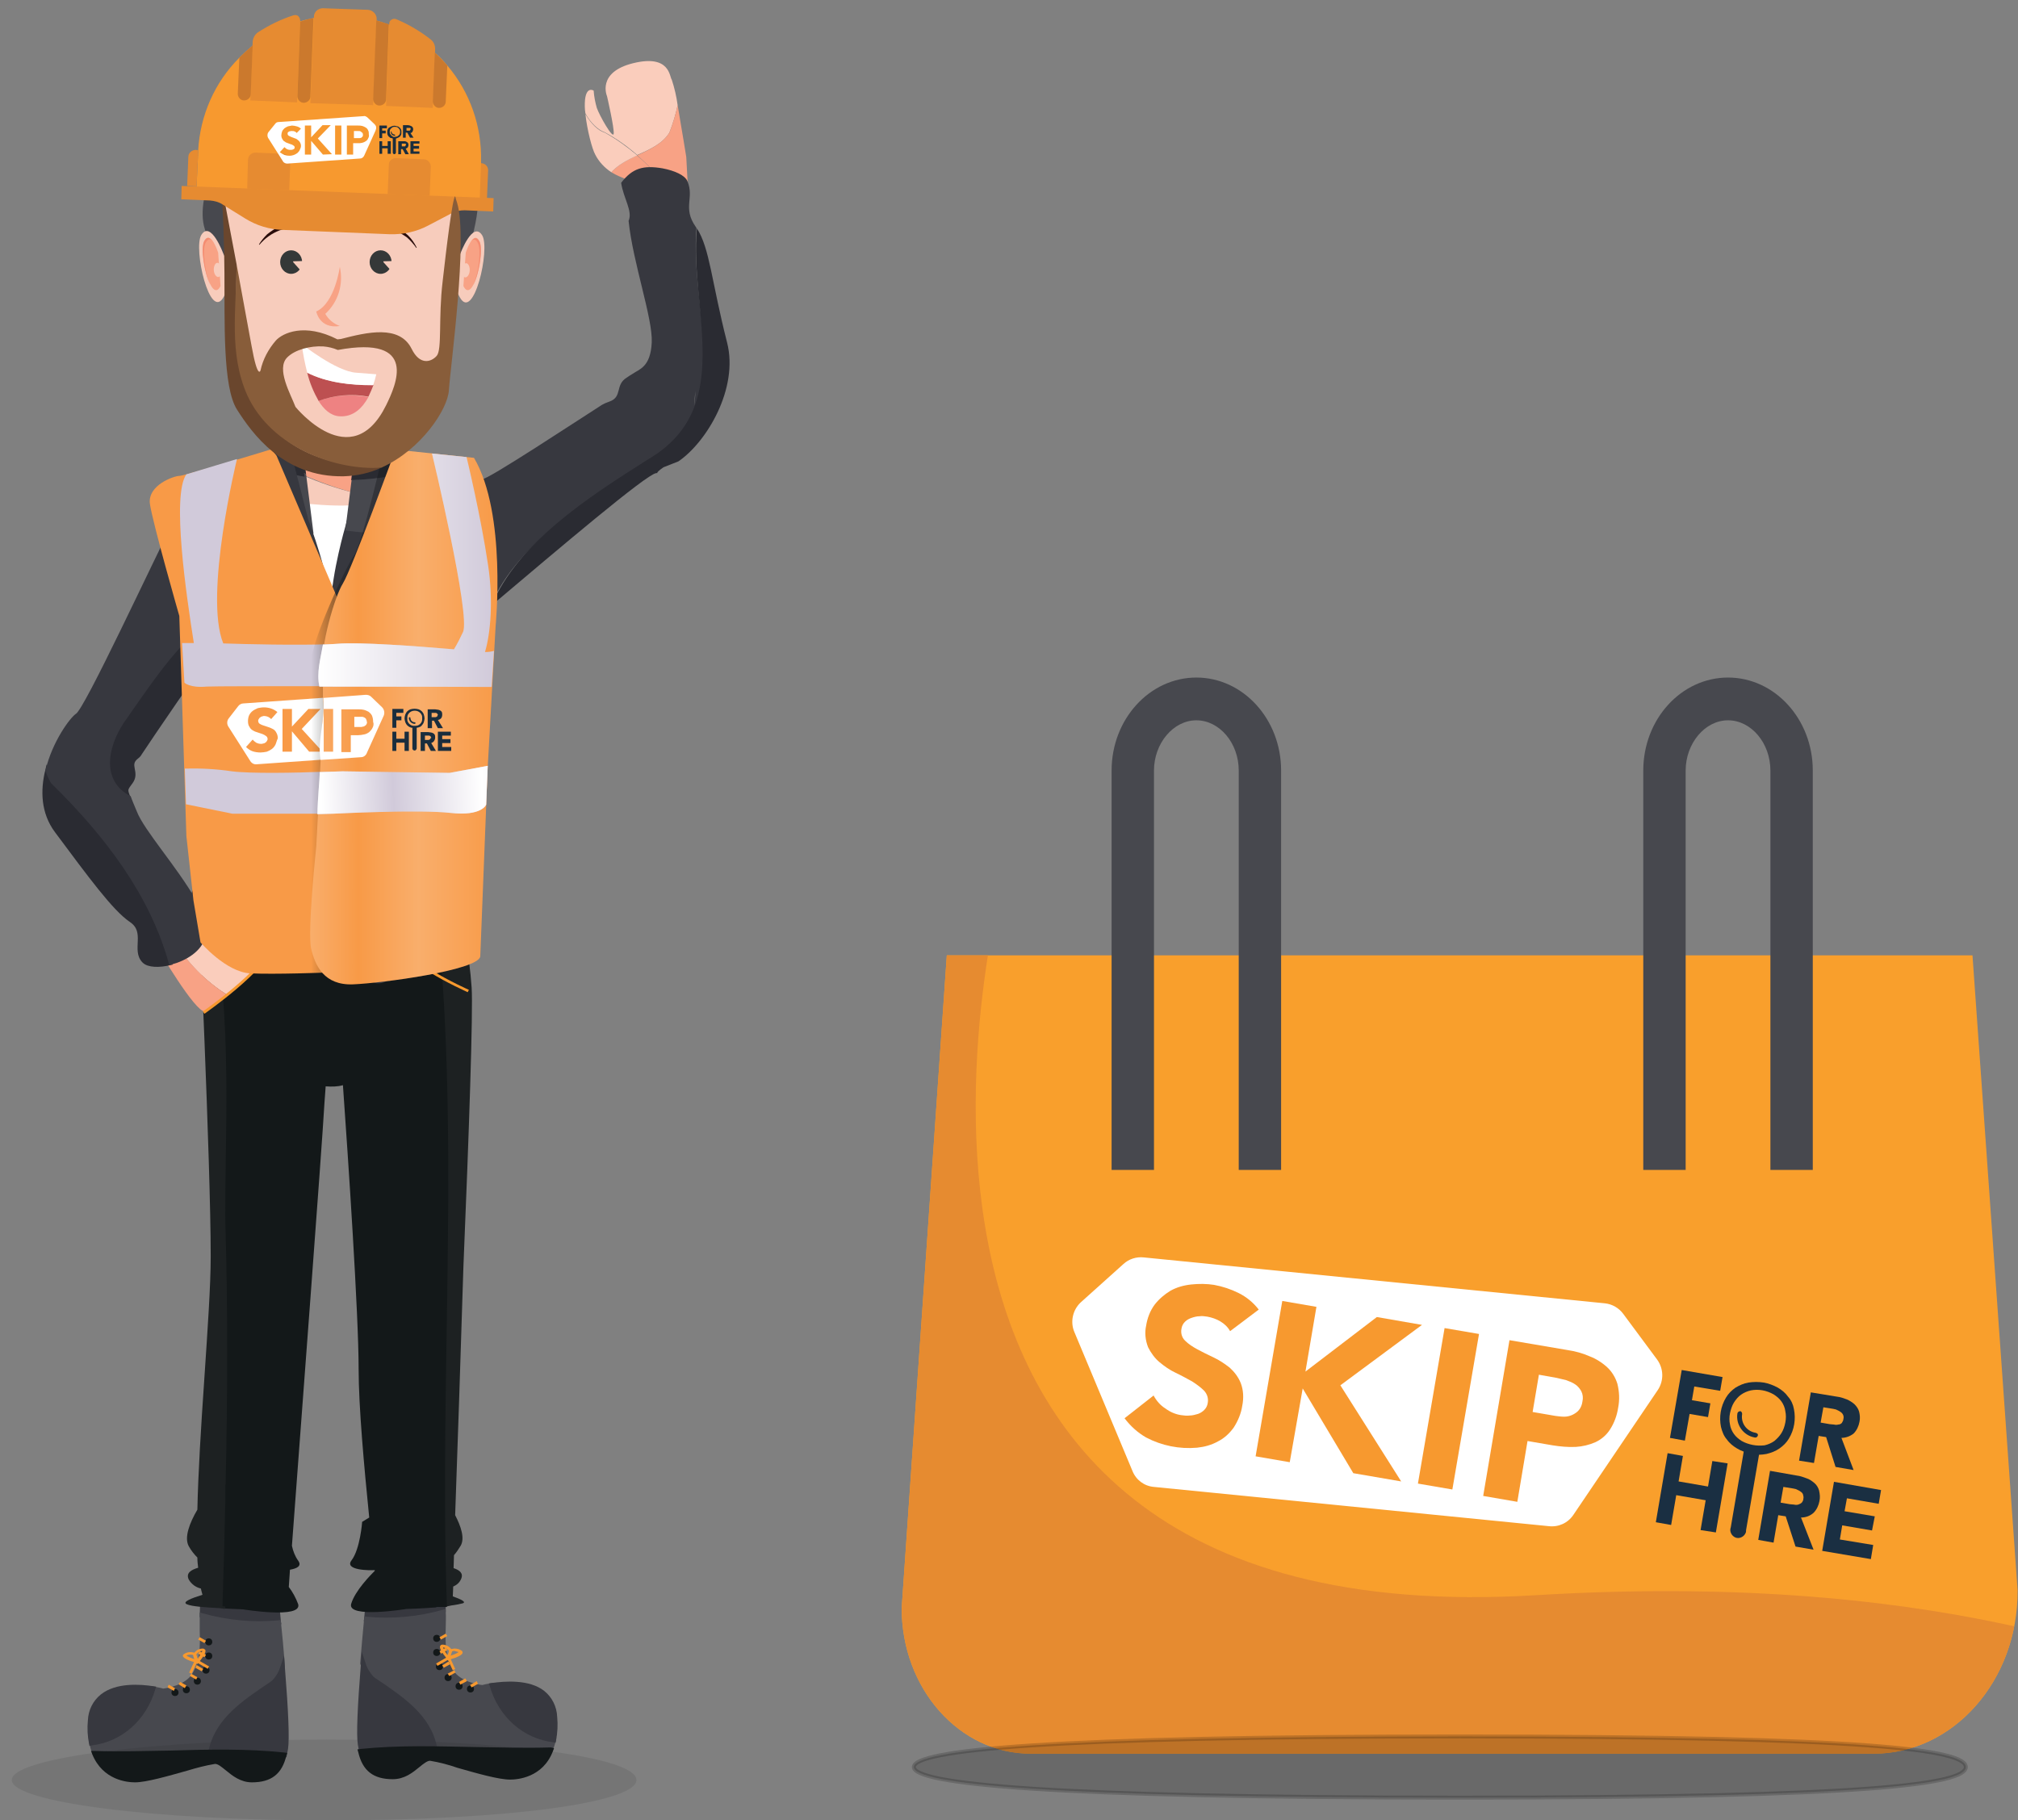 <?xml version="1.0" encoding="utf-8"?>
<!-- Generator: Adobe Illustrator 24.1.1, SVG Export Plug-In . SVG Version: 6.00 Build 0)  -->
<svg version="1.1" id="Layer_1" xmlns="http://www.w3.org/2000/svg" xmlns:xlink="http://www.w3.org/1999/xlink" x="0px" y="0px"
	 viewBox="0 0 514.3 464" style="enable-background:new 0 0 514.3 464;" xml:space="preserve">
<rect x="0" y="0" width="514.3" height="464" fill="#808080" stroke="none"/>
<style type="text/css">
	.st0{fill:#F99F2C;}
	.st1{clip-path:url(#SVGID_2_);}
	.st2{fill:#E68B30;}
	.st3{fill:#47484E;}
	.st4{fill:#FFFFFF;}
	.st5{fill:#F7992F;}
	.st6{fill:#1A2F42;}
	.st7{opacity:0.18;stroke:#000000;stroke-miterlimit:10;enable-background:new    ;}
	.st8{fill:#E68B31;}
	.st9{fill:#37383F;}
	.st10{opacity:0.1;}
	.st11{fill:#131718;}
	.st12{fill:#2B2C32;}
	.st13{fill:#131819;}
	.st14{fill:#F7CCBC;}
	.st15{fill:#F8A285;}
	.st16{fill:#1D2122;}
	.st17{fill:none;}
	.st18{fill:#FACDBC;}
	.st19{fill:#37383F;stroke:#37383F;stroke-miterlimit:10;}
	.st20{fill:#2A2B32;}
	.st21{fill:#2A2B32;stroke:#2A2B32;stroke-miterlimit:10;}
	.st22{fill:#F89A47;}
	.st23{fill:#D1CADA;}
	.st24{opacity:0.4;fill:url(#SVGID_3_);enable-background:new    ;}
	.st25{opacity:0.2;fill:url(#SVGID_4_);enable-background:new    ;}
	.st26{fill:url(#SVGID_5_);}
	.st27{fill:url(#SVGID_6_);}
	.st28{fill:#1A2D3D;}
	.st29{fill:#353838;}
	.st30{fill:#EE8282;}
	.st31{fill:#BD5051;}
	.st32{fill:#885D3A;}
	.st33{fill:#F48C71;}
	.st34{fill:#6A462D;}
	.st35{fill:#1C2E3F;}
	.st36{fill:#CB792D;}
	.st37{fill:#2A0D0A;}
</style>
<path class="st0" d="M477.5,447H262.7c-18.2,0-32.9-16.6-32.9-37.1l11.5-166.4h261.4l11.5,161.9C514.3,428.4,497.8,447,477.5,447z"
	/>
<g>
	<defs>
		<path id="SVGID_1_" d="M477.5,447H262.7c-18.2,0-32.9-16.6-32.9-37.1l11.5-166.4h261.4l11.5,161.9
			C514.3,428.4,497.8,447,477.5,447z"/>
	</defs>
	<clipPath id="SVGID_2_">
		<use xlink:href="#SVGID_1_"  style="overflow:visible;"/>
	</clipPath>
	<g class="st1">
		<path class="st2" d="M257,218.7c0,0-58.5,199.6,134.4,187.9s247.3,79.6,247.3,79.6H189.4L132,223.9L257,218.7z"/>
	</g>
</g>
<path class="st3" d="M326.5,298.2h-10.8V196.4c0-7-4.9-12.8-10.8-12.8s-10.8,5.9-10.8,12.8v101.8h-10.8V196.4
	c0-13.1,9.7-23.7,21.6-23.7s21.6,10.6,21.6,23.7V298.2z"/>
<path class="st3" d="M462,298.2h-10.8V196.4c0-7-4.9-12.8-10.8-12.8s-10.8,5.9-10.8,12.8v101.8h-10.8V196.4
	c0-13.1,9.7-23.7,21.6-23.7s21.6,10.6,21.6,23.7L462,298.2z"/>
<path class="st4" d="M394.7,389L294.1,379c-2.5-0.2-4.6-1.8-5.5-4.1l-14.8-35.4c-1.1-2.6-0.4-5.7,1.7-7.6l10.8-9.7
	c1.4-1.3,3.3-1.9,5.2-1.7L409,332.2c1.9,0.2,3.6,1.2,4.7,2.7l8.6,11.6c1.7,2.3,1.8,5.4,0.2,7.8L401,386.1
	C399.6,388.2,397.2,389.3,394.7,389"/>
<path class="st5" d="M313.5,339.3c-0.6-1.1-1.5-1.9-2.5-2.5c-1-0.6-2.2-1-3.3-1.2c-0.7-0.1-1.3-0.2-2-0.1c-0.7,0-1.4,0.2-2,0.4
	c-0.6,0.2-1.2,0.5-1.7,1c-0.5,0.5-0.8,1.1-0.9,1.8c-0.2,1.1,0.1,2.2,0.9,3c0.9,0.9,2,1.6,3.1,2.2c1.3,0.7,2.7,1.4,4.2,2.1
	c1.5,0.7,2.8,1.6,4.1,2.6c1.2,1.1,2.2,2.4,2.8,3.9c0.7,1.8,0.8,3.8,0.4,5.8c-0.3,2-1.1,3.9-2.2,5.6c-1.1,1.5-2.4,2.7-4,3.5
	c-1.6,0.9-3.4,1.4-5.3,1.6c-4.5,0.4-9-0.5-13-2.6c-2.1-1.2-4-2.9-5.5-4.9l7.4-5.8c0.7,1.3,1.7,2.5,3,3.3c1.2,0.9,2.6,1.5,4,1.7
	c0.7,0.1,1.5,0.2,2.2,0.1c0.7,0,1.4-0.2,2.1-0.4c0.6-0.2,1.2-0.6,1.6-1c0.5-0.5,0.8-1.1,0.9-1.8c0.2-1.1-0.1-2.2-0.9-3.1
	c-0.9-0.9-2-1.7-3.1-2.4c-1.3-0.7-2.7-1.5-4.2-2.2c-1.5-0.7-2.9-1.7-4.1-2.7c-1.2-1-2.2-2.4-2.9-3.8c-0.7-1.8-0.9-3.7-0.5-5.5
	c0.3-1.9,1-3.8,2.2-5.4c1.1-1.4,2.5-2.6,4-3.5c1.6-0.9,3.4-1.4,5.3-1.6c1.9-0.2,3.9-0.2,5.8,0.1c2.2,0.4,4.3,1.1,6.3,2.1
	c2,1,3.7,2.4,5.1,4.2L313.5,339.3z"/>
<polygon class="st5" points="326.8,331.6 335.5,333.1 332.7,349.6 350.9,335.7 362.4,337.7 341.6,353.1 357.1,377.6 344.9,375.5 
	332,353.9 328.7,372.7 320,371.2 "/>
<rect x="348.9" y="354.9" transform="matrix(0.169 -0.986 0.986 0.169 -47.528 662.188)" class="st5" width="40.2" height="8.9"/>
<path class="st5" d="M384.7,341.6l14.7,2.5c2,0.3,3.9,0.8,5.7,1.6c1.6,0.6,3.2,1.6,4.5,2.8c1.2,1.1,2.1,2.6,2.6,4.2
	c0.5,2,0.6,4.1,0.2,6.1c-0.3,2-1,3.9-2.1,5.6c-0.9,1.4-2.2,2.5-3.7,3.2c-1.6,0.7-3.3,1.1-5,1.2c-2,0.1-4-0.1-5.9-0.4l-6.4-1.1
	l-2.6,15.5l-8.7-1.5L384.7,341.6z M390.6,359.9l5.8,1c0.8,0.1,1.5,0.2,2.3,0.2c0.7,0,1.5-0.2,2.1-0.5c0.6-0.3,1.2-0.7,1.6-1.2
	c0.5-0.6,0.8-1.4,0.9-2.2c0.2-0.9,0.1-1.8-0.3-2.6c-0.4-0.7-0.9-1.3-1.5-1.7c-0.7-0.5-1.5-0.8-2.3-1.1c-0.9-0.2-1.7-0.4-2.5-0.6
	l-4.5-0.8L390.6,359.9z"/>
<polygon class="st6" points="430.6,360.4 435.3,361.2 435.9,357.7 431.2,356.9 431.8,353.4 438.4,354.5 439,351 428.6,349.2 
	425.6,366.5 429.4,367.2 "/>
<path class="st6" d="M453.5,369.2c1-0.7,1.8-1.5,2.4-2.5c1.4-2.3,1.8-5,1.3-7.5c-0.2-1.2-0.7-2.3-1.5-3.2c-0.7-1-1.6-1.7-2.6-2.3
	c-1.1-0.6-2.4-1.1-3.6-1.3c-1.3-0.2-2.6-0.2-3.9,0c-1.2,0.2-2.3,0.7-3.3,1.3c-1,0.7-1.8,1.5-2.4,2.5c-1.4,2.3-1.8,5-1.3,7.5
	c0.3,1.2,0.7,2.3,1.5,3.2c0.7,1,1.6,1.7,2.6,2.3c0.5,0.3,1.1,0.6,1.7,0.8l-3.3,19.3c-0.4,1,0.2,2.2,1.2,2.6c1,0.4,2.2-0.2,2.6-1.2
	c0.1-0.2,0.1-0.5,0.1-0.7l3.3-19.2c0.6,0,1.3-0.1,1.9-0.2C451.4,370.3,452.5,369.9,453.5,369.2 M446.7,368.3c-1-0.2-1.9-0.5-2.8-1
	c-0.8-0.5-1.5-1.1-2-1.8c-0.5-0.7-0.9-1.6-1-2.4c-0.2-0.9-0.2-1.9,0-2.9c0.2-0.9,0.5-1.9,1-2.7c0.5-0.8,1.1-1.5,1.8-2
	c0.7-0.5,1.6-0.9,2.5-1.1c2-0.4,4,0,5.8,1c0.8,0.5,1.5,1.1,2,1.8c0.5,0.7,0.9,1.6,1,2.5c0.2,0.9,0.2,1.9,0,2.9c-0.2,1-0.5,1.9-1,2.7
	c-0.5,0.8-1.1,1.4-1.8,2c-0.7,0.5-1.6,0.9-2.5,1.1C448.7,368.5,447.7,368.5,446.7,368.3"/>
<path class="st6" d="M469.3,366.5c1.1,0,2.2-0.4,3.1-1.1c0.8-0.8,1.3-1.9,1.5-3c0.2-0.9,0.1-1.8-0.1-2.6c-0.2-0.7-0.6-1.3-1.2-1.9
	c-0.6-0.5-1.2-0.9-1.9-1.2c-0.8-0.3-1.6-0.6-2.5-0.7l-6.7-1.1l-3,17.4l3.8,0.6l1.2-6.9l1.9,0.3l2.4,7.6l4.6,0.8L469.3,366.5z
	 M469.4,362.7c-0.2,0.2-0.5,0.4-0.9,0.4c-0.4,0.1-0.7,0.1-1.1,0c-0.4,0-0.8-0.1-1.1-0.1l-2.3-0.4l0.7-3.9l2.5,0.4
	c0.3,0.1,0.7,0.1,1,0.3c0.3,0.1,0.6,0.3,0.9,0.5c0.6,0.4,0.9,1.1,0.7,1.8C469.8,362,469.6,362.4,469.4,362.7"/>
<polygon class="st6" points="435.3,378.9 427.8,377.6 428.9,371.1 425,370.4 422,388 425.9,388.7 427.2,381.1 434.7,382.4 
	433.4,390 437.3,390.6 440.3,373 436.4,372.4 "/>
<path class="st6" d="M462.2,385.6c0.8-0.8,1.3-1.9,1.5-3c0.2-0.9,0.1-1.8-0.1-2.7c-0.2-0.7-0.6-1.4-1.2-1.9c-0.6-0.5-1.3-1-2-1.2
	c-0.8-0.3-1.6-0.6-2.5-0.7l-6.8-1.2l-3,17.6l3.9,0.7l1.2-7l1.9,0.3l2.5,7.7l4.6,0.8l-3.2-8.2C460.2,386.8,461.3,386.4,462.2,385.6
	 M459.2,383c-0.2,0.2-0.6,0.4-0.9,0.5c-0.4,0.1-0.7,0.1-1.1,0c-0.4,0-0.8-0.1-1.1-0.1l-2.3-0.4l0.7-4l2.5,0.4c0.4,0.1,0.7,0.1,1,0.3
	c0.3,0.1,0.6,0.3,0.9,0.5c0.3,0.2,0.5,0.4,0.6,0.7c0.1,0.4,0.2,0.7,0.1,1.1C459.6,382.3,459.5,382.6,459.2,383"/>
<polygon class="st6" points="469.5,388.8 477.1,390.1 477.8,386.5 470.1,385.2 470.7,381.9 478.8,383.3 479.4,379.8 467.4,377.7 
	464.4,395.3 476.8,397.4 477.4,393.8 468.9,392.4 "/>
<path class="st6" d="M447.4,365.2c-2.3-0.4-3.8-2.5-3.4-4.8c0-0.3-0.2-0.7-0.5-0.7c-0.3,0-0.6,0.2-0.7,0.5c-0.5,2.9,1.5,5.7,4.4,6.2
	c0.3,0.1,0.7-0.1,0.8-0.5S447.8,365.3,447.4,365.2C447.4,365.3,447.4,365.2,447.4,365.2"/>
<path class="st7" d="M501,450.4c0,4.3-23.6,7.8-128.9,7.8s-139.2-3.5-139.2-7.8s33.8-7.8,139.2-7.8S501,446.1,501,450.4z"/>
<path class="st8" d="M122,41.5c0,0.2,0,0.3,0,0.5l-0.3,8.7l2.4,0.1l0.3-7.4c0-1-0.8-1.8-1.8-1.8L122,41.5z"/>
<path class="st9" d="M71.1,408.1l-0.2-1.8l-0.9,1.6c-1.2,2.1-11.9,1-18.3-0.3l-0.7-0.1v0.7c0,0,0,1.4-0.1,3.5v0.5l0.4,0.1
	c4.8,1.4,9.9,2.1,14.9,2.1c1.6,0,3.3-0.1,4.9-0.3l0.6-0.1l-0.1-0.6C71.3,410.2,71.1,408.1,71.1,408.1z"/>
<path class="st9" d="M113.6,410.8c0-2.1-0.1-3.5-0.1-3.5v-0.7l-0.7,0.1c-6.4,1.3-17.1,2.4-18.4,0.3l-0.9-1.6l-0.2,1.8
	c0,0-0.2,2.1-0.5,5.4l-0.1,0.6l0.6,0.1c1.6,0.2,3.3,0.3,4.9,0.3c5,0,10.1-0.7,14.9-2.1l0.4-0.1L113.6,410.8z"/>
<path class="st3" d="M71.6,413.5l-0.1-0.6L71,413c-6.5,0.6-13.1,0-19.4-1.8l-0.7-0.2v0.8c0,1.3,0,2.6,0,3.8c0.1,4,0.2,7.5-1.9,11
	c-1.8,3-6.6,3.7-7.4,3.8c-0.3-0.1-1.2-0.3-2.4-0.5l-0.5-0.1l-0.1,0.5c-2.2,7.5-8.1,12.7-15.3,13.5l-0.6,0.1l0.1,0.6
	c0.2,0.9,0.4,1.7,0.8,2.6l0.1,0.4H24c2.2,0.1,4.4,0.1,6.6,0.1c4.4,0,8.7-0.1,13-0.2c3.4-0.1,6.7-0.2,10.1-0.2h0.5l0.1-0.5
	c1.5-7.9,7.9-12.1,15.3-17.1l0.5-0.4l0.1-0.1c1.1-1.2,1.9-2.6,2.4-4.1v-0.1v-0.1C72.3,420.4,71.9,416.2,71.6,413.5z"/>
<path class="st3" d="M141.2,442.9c-7.3-0.8-13.1-6-15.3-13.5l-0.1-0.5l-0.5,0.1c-1.2,0.2-2.1,0.4-2.4,0.5c-0.8-0.1-5.6-0.8-7.4-3.8
	c-2.1-3.5-2-7-1.9-11c0-1.2,0.1-2.5,0-3.8v-0.8l-0.7,0.2c-6.3,1.8-12.9,2.4-19.4,1.8l-0.6-0.1l-0.1,0.6c-0.4,3.9-0.7,7.9-1,11.3v0.1
	v0.1c0.5,1.5,1.3,3,2.4,4.1l0.6,0.4c7.4,4.9,13.8,9.2,15.3,17.1l0.1,0.5h0.6c3.4,0,6.7,0.1,10.1,0.2c4.3,0.1,8.6,0.2,13,0.2
	c2.2,0,4.4,0,6.6-0.1h0.3l0.1-0.4c0.3-0.8,0.6-1.7,0.8-2.6l0.1-0.6L141.2,442.9z"/>
<g id="Shadow" class="st10">
	<path class="st11" d="M3,453.7c0,5.7,36.5,10.3,80.2,10.3c46.8,0,79-4.6,79-10.3s-32.2-10.3-79-10.3C39.6,443.4,3,448,3,453.7z"/>
</g>
<path class="st12" d="M100.7,113.8l-8.1-6.3l-1.8,14.3c4.8-0.2,9.7-0.8,14.4-1.8C103.9,117.8,102.4,115.8,100.7,113.8z"/>
<path class="st12" d="M69.4,115.5c0,0-0.7,0.8-1.7,2.1c3.6,1.6,7.4,2.7,11.2,3.4l-1.4-11.8L69.4,115.5z"/>
<circle class="st13" cx="53.2" cy="418.5" r="0.9"/>
<circle class="st13" cx="53.2" cy="422.1" r="0.9"/>
<circle class="st13" cx="52.5" cy="425.7" r="0.9"/>
<circle class="st13" cx="50.3" cy="428.5" r="0.9"/>
<circle class="st13" cx="47.5" cy="430.7" r="0.9"/>
<circle class="st13" cx="44.6" cy="431.4" r="0.9"/>
<polygon class="st5" points="52.1,418.8 50.5,417.9 50.9,417.3 52.5,418.2 "/>
<polygon class="st5" points="52.1,422.4 50.5,421.5 50.9,420.9 52.5,421.8 "/>
<polygon class="st5" points="51.4,426 49.8,425.1 50.1,424.4 51.8,425.4 "/>
<polygon class="st5" points="50,428.1 48.4,427.2 48.7,426.6 50.3,427.5 "/>
<polygon class="st5" points="47.1,430.3 45.5,429.3 45.9,428.7 47.5,429.6 "/>
<polygon class="st5" points="44.3,431 42.7,430.1 43,429.4 44.6,430.3 "/>
<path class="st5" d="M50.5,423.9l-0.6-0.1c-2.1-0.6-3.2-1.2-3.3-1.7c0-0.2,0.1-0.4,0.3-0.5c0.7-0.5,1.6-0.6,2.5-0.4
	c0.4,0.2,0.7,0.6,0.8,1L50.5,423.9z M47.5,422c0.7,0.4,1.4,0.7,2.1,0.9l-0.1-0.6c0-0.2-0.2-0.4-0.4-0.5
	C48.6,421.7,48,421.7,47.5,422L47.5,422z"/>
<rect x="47.7" y="424.6" transform="matrix(0.414 -0.91 0.91 0.414 -357.918 293.944)" class="st5" width="3.4" height="0.7"/>
<path class="st5" d="M50.2,424.2l-0.8-1.6c-0.2-0.4-0.2-0.9,0.1-1.3c0.5-0.7,1.3-1.1,2.2-1.1c0.2,0,0.4,0.1,0.6,0.3
	c0.3,0.5-0.3,1.6-1.7,3.3L50.2,424.2z M51.6,420.8c-0.6,0-1.1,0.3-1.5,0.8c-0.1,0.2-0.1,0.4,0,0.6l0.3,0.6
	C50.8,422.2,51.2,421.5,51.6,420.8z"/>
<rect x="51.4" y="422.7" transform="matrix(0.501 -0.865 0.865 0.501 -341.389 256.348)" class="st5" width="0.7" height="3.4"/>
<path class="st9" d="M25.7,431.9c-2,1.6-3.2,4-3.3,6.6c-0.2,2-0.1,4,0.3,6l0.1,0.5l0.5-0.1c7.7-0.9,14-6.4,16.3-14.4l0.2-0.6
	l-0.7-0.1C35.8,429.3,29.6,428.8,25.7,431.9z"/>
<path class="st9" d="M72.4,422l-0.9,2.7c-0.4,1.3-1.1,2.6-2.1,3.6l-0.5,0.4c-7.3,4.9-14.2,9.5-15.8,17.8l-0.1,0.7h0.7
	c6.3-0.1,12.6,0.1,18.8,0.7l0.5,0l0.1-0.5c0.1-0.5,0.2-1,0.3-1.6c0.4-2.6,0.1-9.6-0.8-20.9L72.4,422z"/>
<path class="st9" d="M142,437.6c-0.1-2.6-1.3-5-3.3-6.6c-3.8-3-10.1-2.5-13.5-2l-0.6,0.1l0.2,0.6c2.3,8,8.6,13.5,16.3,14.4l0.5,0.1
	l0.1-0.5C142.1,441.6,142.2,439.6,142,437.6z"/>
<path class="st9" d="M95.6,427.7l-0.4-0.3c-1-1.1-1.7-2.3-2.1-3.7l-0.9-2.7l-0.2,2.8c-0.9,11.3-1.2,18.3-0.8,20.9
	c0.1,0.6,0.2,1.1,0.3,1.6l0.1,0.5H92c6.2-0.6,12.5-0.8,18.8-0.7h0.7l-0.1-0.7C109.8,437.2,102.9,432.6,95.6,427.7z"/>
<path class="st13" d="M43.6,446.2c-6.4,0.1-13,0.3-19.5,0.1h-0.9l0.3,0.8c2.7,6.7,9,7.2,10.9,7.2c2.9,0,8.4-1.6,13.4-3
	c2.3-0.7,4.6-1.3,7-1.7c0.8,0,1.7,0.8,2.7,1.6c1.7,1.4,3.8,3.1,6.7,3.1c4.9,0,7.7-2.1,8.8-6.9l0.2-0.6l-0.7-0.1
	C63.1,445.7,53.1,445.9,43.6,446.2z"/>
<path class="st13" d="M140.4,445.4c-6.5,0.2-13.1,0-19.5-0.1c-9.6-0.2-19.5-0.5-29.1,0.5l-0.7,0.1l0.2,0.7c1.1,4.8,3.9,6.9,8.8,6.9
	c3,0,5.1-1.7,6.8-3.1c1.1-0.9,2-1.6,2.7-1.6c2.4,0.4,4.7,1,7,1.8c4.9,1.4,10.5,3,13.4,3c1.9,0,8.3-0.5,10.9-7.2l0.3-0.8L140.4,445.4
	z"/>
<circle class="st13" cx="111.3" cy="417.6" r="0.9"/>
<circle class="st13" cx="111.3" cy="421.2" r="0.9"/>
<circle class="st13" cx="112" cy="424.8" r="0.9"/>
<circle class="st13" cx="114.2" cy="427.6" r="0.9"/>
<circle class="st13" cx="117" cy="429.8" r="0.9"/>
<circle class="st13" cx="119.9" cy="430.5" r="0.9"/>
<polygon class="st5" points="112.4,417.9 112,417.3 113.6,416.4 114,417 "/>
<polygon class="st5" points="112.4,421.5 112,420.9 113.6,420 114,420.6 "/>
<polygon class="st5" points="113.1,425.1 112.7,424.5 114.3,423.5 114.7,424.2 "/>
<polygon class="st5" points="114.5,427.2 114.1,426.6 115.8,425.7 116.1,426.3 "/>
<polygon class="st5" points="117.3,429.4 117,428.7 118.6,427.8 119,428.5 "/>
<polygon class="st5" points="120.2,430.1 119.8,429.5 121.5,428.5 121.8,429.2 "/>
<path class="st5" d="M114,423.1l0.3-1.8c0.1-0.4,0.4-0.8,0.8-1c0.8-0.2,1.7-0.1,2.5,0.4c0.2,0.1,0.3,0.3,0.3,0.6
	c-0.1,0.5-1.2,1.1-3.3,1.7L114,423.1z M115.8,420.8c-0.2,0-0.3,0-0.5,0.1c-0.2,0.1-0.3,0.3-0.4,0.5l-0.1,0.6
	c0.7-0.2,1.5-0.5,2.1-0.9C116.6,421,116.2,420.9,115.8,420.8L115.8,420.8z"/>
<rect x="114.7" y="422.4" transform="matrix(0.91 -0.414 0.414 0.91 -165.28 85.718)" class="st5" width="0.7" height="3.4"/>
<path class="st5" d="M114.3,423.3l-0.4-0.5c-1.4-1.7-2-2.8-1.7-3.3c0.1-0.2,0.3-0.3,0.6-0.3c0.9,0,1.7,0.5,2.2,1.1
	c0.2,0.4,0.2,0.9,0,1.3L114.3,423.3z M112.9,419.9c0.3,0.7,0.7,1.4,1.2,2l0.3-0.6c0.1-0.2,0.1-0.4,0-0.6
	C114,420.3,113.5,420,112.9,419.9z"/>
<rect x="111" y="423.1" transform="matrix(0.865 -0.502 0.502 0.865 -197.263 113.747)" class="st5" width="3.4" height="0.7"/>
<path class="st14" d="M65.3,148.6l32.2-11.9v-10c-9.3-0.6-18.4-4.6-27.4-8.5L65.3,148.6z"/>
<path class="st4" d="M73.3,127.8c0,0,16,2.4,21.7,0c5.7-2.4-4.6,20.9-4.6,20.9l-8.4,11.4L73.3,127.8z"/>
<path class="st9" d="M115,239.9c1.6-2.7,2.4-5.8,2.5-9c-1.1,1.9-2,3.9-2.5,6C114.8,237.9,114.8,238.9,115,239.9z"/>
<path class="st15" d="M62.7,97l8.8,18.5l-0.5,2.9c9,3.9,18,7.9,27.4,8.5v-24.8L62.7,97z"/>
<path class="st12" d="M99.8,113.6l-8.1-6.3L90,121.6c4.8-0.2,9.7-0.8,14.4-1.8C103,117.6,101.5,115.6,99.8,113.6z"/>
<path class="st3" d="M90,121.6l-1.6,12.8c0,0,18,2.8,19.9-2.9c1-3-1.4-7.8-4-11.7C99.6,120.8,94.8,121.4,90,121.6z"/>
<path class="st9" d="M52.4,234.7c-0.6-2.1-1.4-4.1-2.5-6c0.1,3.2,1,6.3,2.5,9C52.6,236.7,52.6,235.7,52.4,234.7z"/>
<path class="st12" d="M68.5,115.3c0,0-0.7,0.8-1.7,2.1c3.6,1.6,7.4,2.7,11.2,3.4l-1.4-11.8L68.5,115.3z"/>
<path class="st3" d="M60,133.1c1.9,5.7,19.9,2.9,19.9,2.9L78,120.8c-3.9-0.7-7.6-1.8-11.2-3.4C63.9,121.1,58.6,128.9,60,133.1z"/>
<path class="st16" d="M57.4,406c0.9-30.3,1.6-62.5,0.6-95.6c0-5,0.1-10.3,0.2-15.3c0.3-22.6,0.7-46-5-68.1l-0.1-0.4h-2.6v0.6
	c0,0.7,3.2,69.1,3.2,93c0,7.5-0.8,18.8-1.6,30.8c-0.9,13.1-1.6,24.5-1.8,33.8c-2,3.4-3.4,7.1-2.2,9.3c0.6,1.1,1.4,2.1,2.2,2.9
	c0,0.9,0.1,1.8,0.2,2.6c-1.7,0.5-3.2,1.3-2.4,3c0.7,1.2,1.8,2,3.1,2.3c0.1,0.6,0.3,1.1,0.4,1.6c-2.6,0.8-5.3,1.8-4,2.4
	s4.9,0.8,8.3,1l0.8,0.1l0.6,0.1v-0.1h0.1L57.4,406z"/>
<path class="st16" d="M115.4,406.9c0-0.7,0.1-1.5,0.1-2.5c0.9-0.4,1.6-1,2-1.9c0.7-1.5-0.4-2.3-1.9-2.8c0-1,0.1-2.1,0.1-3.3
	c0.7-0.8,1.2-1.6,1.7-2.4c1.1-1.9,0.1-4.9-1.4-7.8c0.6-16.8,1.4-40.4,2.1-63.2c1.4-33.5,2.5-65.3,2.1-71.3c-0.6-8.6-2.2-17-4.8-25.2
	l-0.1-0.4H110l0.1,0.6c4.4,38,3.7,76.3,3.1,113.3c-0.2,13.4-0.4,27-0.4,40.7l-0.2-0.3c-0.3,8.4-1,16.5-1.3,24.7
	c0.6,0,1.2-0.1,1.8-0.2v1.1l-1.9-0.5c0,1.3-0.1,2.7-0.1,4c0.7,0,1.4-0.1,2-0.1v0.1l0.2-0.1h0.4v0.1l1.4-0.3c0.9-0.1,1.8-0.3,2.7-0.5
	C119.1,408.4,117.4,407.6,115.4,406.9z M111.8,399c0.4-0.1,0.8-0.2,1.1-0.4c0,0.2,0,0.3,0,0.5C112.3,399,111.8,399,111.8,399z"/>
<path class="st13" d="M110.7,226.7l-58.2,0.4c7,27.2,4.9,56.4,4.9,83.4c0.7,22.9,0.6,45.4,0.1,68l-0.1-0.1v5
	c-0.2,8.7-0.4,17.3-0.7,26l0.7,0.1v0.5c2.5,0.1,4.5,0.2,4.5,0.2s15.1,2.5,14.1-1.3c-0.6-1.6-1.4-3.1-2.4-4.4
	c0.1-1.2,0.2-2.7,0.3-4.4c1.7-0.3,3.1-0.9,2.1-2.3c-0.8-1.1-1.3-2.4-1.6-3.8c2.3-31.1,7.6-100.7,8.3-113c0.1-1.6,0.2-3,0.3-4.1
	c1.5,0.1,3,0.1,4.4-0.3c1.3,18.3,4,58.2,4,72.4c0,9.5,1.4,24.9,2.7,37.8l-1.8,1.1c0,0-0.5,6.9-2.7,9.8c-2,2.6,4.8,2.6,5.9,2.5v0.2
	c-0.9,0.9-5,5-6,8.4c-1.1,3.8,14.1,1.3,14.1,1.3s3.9-0.1,7.6-0.4c0,0,0-0.1,0-0.1h2.7C111.8,348.3,117.7,287.9,110.7,226.7z"/>
<path class="st17" d="M85.5,152.8l-16.3-38.1c0,0-22.6,7.3-23.9,7.3s-8.1,2.3-7.5,7.1c0.7,4.9,7.5,28.6,7.5,28.6l1.8,56.1v29.5
	c0,0,3.7,5.5,9.9,5.8s25.8-0.5,25.8-0.5"/>
<path class="st18" d="M57.9,253.6c3-2.6,6-5.4,6-5.4l-16.4-10.3l-3.3,1.6C47.6,245.3,52.3,250.1,57.9,253.6z"/>
<path class="st15" d="M44.2,239.6l-4,2.1c0,0,9.4,16.2,12.1,16.2c0.4,0,2.9-2.1,5.5-4.4C52.3,250,47.6,245.2,44.2,239.6z"/>
<path class="st5" d="M52.1,258.4l-0.4-0.6c0.2-0.1,15.5-10.8,17.3-16.9l0.7,0.2C67.8,247.4,52.8,257.9,52.1,258.4z"/>
<path class="st5" d="M119.2,252.9c-0.8-0.4-19.4-8.5-18.5-15l0.7,0.1c-0.8,6,17.9,14.2,18.1,14.3L119.2,252.9z"/>
<path class="st19" d="M112.4,123.2c-4.6-2.8-9.8-4.5-15.3-4.9c-2.6-0.2-4.9,1.5-5.5,4l-3.1,12c0,0-3.4,11.6-3.7,20.1
	s-1.1,74-1.1,79.9s9.1,8.8,9.9,10.6s0,7.1,5.1,4.6s6.5-2.8,12.3-5.7c1.2-0.6,2.2-1.5,2.9-2.5c-11.9-21.2-14.1-46.7-6.1-68.9
	L112.4,123.2z"/>
<path class="st20" d="M99.4,114.4l-8.1-6.3l-1.8,14.3c4.8-0.2,9.7-0.8,14.4-1.8C102.5,118.4,101,116.4,99.4,114.4z"/>
<path class="st3" d="M89.6,122.4L88,135.2c0,0,18,2.8,19.9-2.9c1-3-1.4-7.8-4-11.7C99.2,121.6,94.4,122.2,89.6,122.4z"/>
<path class="st21" d="M59.3,164.1c0-2.4-2.4-9.4-8.3-4.7c-8.2,7.1-14.1,16.5-20,24.7c-4.4,6.6-5.7,15.3,1.8,19.3
	c-0.9-2.2-0.8-2.2,0.6-4.1c1.8-2.5-1.1-4.3,1.4-6.3c0.4-0.3,0.7-0.6,0.9-1c2.6-3.9,16.3-24.3,17.1-24.1s2.6,26.9,1.9,31.3
	s-0.8,20.5-2.4,22.2s-1.4,2-1.6,3.4s-0.7,1.5-1.3,2.7c-0.2,0.6-0.2,1.3-0.2,1.9c1.1,1.9,2,3.9,2.5,6c0.2,1,0.2,2,0,3
	c0.8,1.4,2,2.5,3.4,3.3l1,0.5C63.9,217.3,66.4,190.3,59.3,164.1z"/>
<path class="st21" d="M12,196.5c-1.2,5-1.1,10.6,2.4,15.3c8.5,11.4,14.7,19.9,19,22.8s0.5,7.6,3.3,10.4c1.1,1.1,3.8,1.2,6.7,0.5
	c-4.8-17.3-16.9-32-30.1-46.1C12.8,198.5,12.4,197.5,12,196.5z"/>
<path class="st9" d="M51.9,235.5c-0.6-2.1-1.4-4.1-2.5-6c0.1,3.2,1,6.3,2.5,9C52.2,237.5,52.2,236.5,51.9,235.5z"/>
<path class="st20" d="M68.1,116.1c0,0-0.7,0.8-1.7,2.1c3.6,1.6,7.4,2.7,11.2,3.3l-1.4-11.8L68.1,116.1z"/>
<path class="st3" d="M59.5,134c1.9,5.7,19.9,2.9,19.9,2.9l-1.9-15.3c-3.9-0.7-7.6-1.8-11.2-3.4C63.5,122,58.1,129.8,59.5,134z"/>
<path class="st19" d="M83.7,154.7c-0.3-7.9-5-20.5-5.7-22.3l-0.1-0.5l-3.2-12.5c-0.5-2-2.4-3.4-4.5-3.3c-6.1,0.4-18.3,2.6-23.9,13.6
	c-7.6,15.1-24.2,51.1-26.6,52.6c-1.4,0.9-5.9,6.9-7.6,14.1c0.3,1,0.8,2,1.3,2.9c14,13.7,25.3,28.8,30.1,46.1c3.7-1,7.6-3.3,8.4-6.9
	c-1.6-2.7-2.4-5.8-2.5-9c-4.5-8-13.2-17.7-15-22.5c-0.7-1.7-1.2-2.8-1.5-3.7c-7.5-4-6.2-12.6-1.8-19.3c5.9-8.3,11.8-17.7,20-24.7
	c5.9-4.7,8.3,2.4,8.3,4.7c7,26.2,4.6,53.3-2.9,78.3c5,2.4,6.5,0.5,11.3,2.8c5.1,2.5,4.3,2,5.1,0.1s9.9-5.1,9.9-11.1
	S84.1,163.3,83.7,154.7z"/>
<path class="st22" d="M69.2,114.5c0,0-22.2,6.8-23.5,6.8s-8.1,2.3-7.5,7.1c0.7,4.9,7.5,28.6,7.5,28.6l1.8,56.1l1.8,16.4l1.8,10.7
	c0,0,6.5,7.6,12.7,7.9s19.2-0.2,19.2-0.2l2.8-95.9l-15.3-35.8L69.2,114.5z M82.5,193.8c-1.2-5.9,2.4-12.9,0-18.8
	C84.8,180.9,81.3,188,82.5,193.8z"/>
<path class="st4" d="M83.2,177.8L62,179.3c-0.5,0-1,0.3-1.3,0.7l-2.4,3.1c-0.5,0.6-0.5,1.5-0.1,2.1l5.6,8.8c0.4,0.6,1,0.9,1.7,0.8
	l17-1.2C81.6,188.7,83.8,183,83.2,177.8z M70.2,189.8c-0.2,0.4-0.5,0.8-0.9,1.1c-0.4,0.3-0.8,0.5-1.3,0.7c-0.5,0.1-1.1,0.2-1.6,0.2
	c-0.7,0-1.4-0.1-2-0.3c-0.6-0.2-1.2-0.6-1.7-1.1l1.7-1.9c0.2,0.3,0.6,0.6,0.9,0.8c0.4,0.2,0.8,0.3,1.2,0.3c0.2,0,0.4,0,0.6-0.1
	c0.2,0,0.4-0.1,0.5-0.2c0.2-0.1,0.3-0.2,0.4-0.4c0.1-0.2,0.2-0.3,0.2-0.5c0-0.3-0.1-0.6-0.4-0.8c-0.3-0.2-0.6-0.4-0.9-0.5
	c-0.4-0.1-0.8-0.3-1.2-0.4c-0.4-0.1-0.9-0.3-1.2-0.5c-0.4-0.2-0.7-0.5-0.9-0.9c-0.3-0.4-0.4-0.9-0.4-1.5c0-0.5,0.1-1.1,0.3-1.5
	c0.2-0.4,0.5-0.8,0.9-1.1c0.4-0.3,0.9-0.5,1.3-0.7c0.5-0.1,1-0.2,1.6-0.2c0.6,0,1.2,0.1,1.8,0.3c0.6,0.2,1.1,0.5,1.6,0.9l-1.6,1.8
	c-0.2-0.3-0.5-0.4-0.8-0.6c-0.3-0.1-0.6-0.2-0.9-0.2c-0.2,0-0.4,0-0.5,0.1c-0.2,0-0.4,0.1-0.5,0.2c-0.2,0.1-0.3,0.2-0.4,0.4
	c-0.1,0.1-0.2,0.3-0.2,0.5c0,0.3,0.1,0.6,0.4,0.8c0.3,0.2,0.6,0.3,0.9,0.4l1.2,0.4c0.4,0.1,0.8,0.3,1.2,0.5c0.4,0.2,0.7,0.5,0.9,0.9
	c0.3,0.5,0.4,1,0.4,1.5C70.5,188.8,70.4,189.4,70.2,189.8L70.2,189.8z M78.8,191.6l-4.4-5.2v5.2H72v-10.9h2.4v4.5l4.2-4.5h3.1
	l-4.8,5.1l5.3,5.8L78.8,191.6z"/>
<path class="st23" d="M83.8,164.2c-8.1,0.3-21.1,0-26.9-0.2c-5-12.3,3.5-47,3.5-47l-12.9,3.9c-3.8,5.3,0,30.9,1.9,43h-3l0.6,10.1
	c0,0,1.3,1.4,5.7,1c1.8-0.1,15.4-0.1,30.4-0.1C82.1,171.4,83.2,167.8,83.8,164.2z"/>
<path class="st23" d="M59.1,196.6c-4-0.6-8-0.8-12-0.7l0.3,9.1l11.8,2.4h23.4v-10.7C75.4,197,63.8,197.2,59.1,196.6z"/>
<linearGradient id="SVGID_3_" gradientUnits="userSpaceOnUse" x1="70.68" y1="292.487" x2="118.49" y2="292.487" gradientTransform="matrix(1 0 0 -1 0 475.17)">
	<stop  offset="0.18" style="stop-color:#131718;stop-opacity:0"/>
	<stop  offset="0.3" style="stop-color:#131718"/>
</linearGradient>
<path class="st24" d="M117.8,116.7l-20-2.1c0,0-5.3,23.6-7.6,27s-11.7,23.5-11.1,28.7s-1.6,45.4-1.6,45.4s-2.3,21.7-1.3,26
	s3.3,9.4,10.7,9.1s31.8-3.6,32.4-7.2l1.9-48.3l2-35.7C123.4,159.6,126.3,130.9,117.8,116.7z M81.6,193.8c-1.2-5.9,2.4-12.9,0-18.8
	C83.9,180.9,80.4,188,81.6,193.8L81.6,193.8z"/>
<g id="Arm">
	<path class="st18" d="M170.6,33.8c0.9-2.3,1.6-4.6,2.1-7c-0.3-2.2-0.8-4.4-1.5-6.5c-0.6-0.7-0.4-6.5-9.8-4.2s-6.7,8.4-6.7,8.4
		s1.9,8.2,1.7,9.6s-3.6-4.6-4.3-6.6c-0.4-1.4-0.7-2.9-0.8-4.4c0,0-1.8-1.2-2.2,2.3c-0.1,1.2-0.1,2.3,0.1,3.5
		c1.3,2.4,3.2,4.2,4.9,4.8c3,1.6,5.8,3.6,8.3,5.8C165.6,38.1,168.9,36.6,170.6,33.8z"/>
	<path class="st15" d="M174.9,40c0,0-1.2-7.4-2.2-13.2c-0.5,2.4-1.2,4.7-2.1,7c-1.7,2.8-5,4.3-8.2,5.8c2.8,2.4,5.4,5.2,7.6,8.2
		c2.9-0.1,5.3-0.3,5.3-0.3L174.9,40z"/>
	<path class="st15" d="M155.8,43.9c2.6,1.6,5,1.9,5.5,3s4.9,1,8.6,0.9c-2.2-3-4.7-5.8-7.6-8.2C159.9,40.8,157.5,42,155.8,43.9z"/>
	<path class="st18" d="M149.2,29.1c0.4,3.9,1.7,8.9,2.5,10.3c0.9,1.8,2.4,3.4,4.1,4.5c1.7-1.9,4.1-3.1,6.6-4.3
		c-2.6-2.2-5.4-4.2-8.3-5.8C152.4,33.3,150.6,31.5,149.2,29.1z"/>
	<path class="st9" d="M165.8,117.4c22.2-13.1,9.9-38.3,11.7-59.3l-0.2-0.3c-3.4-4.9-0.3-7.3-2.1-11.6c-0.6-1.5-3.2-2.7-6.4-3.3
		c-4.8-0.8-7.6-0.1-10.5,3.7c0.6,4,3,7.2,1.9,9.7c1.1,10.7,6.2,24.9,5.9,31c-0.3,6.3-3.2,6.8-4.9,8c-0.4,0.2-0.8,0.5-1.4,0.9
		c-3.2,1.9-1,5-4.6,6.2c-0.6,0.2-1.3,0.5-1.8,0.8c-5.2,3.3-29.7,19.5-30.5,18.9l-3.2,4.5c-5.6,15.3-9,31.6-19.3,44.9
		c3.9-1.1,7.5-2.9,10.6-5.5c3.8-3.1,8.8-7.3,14.1-11.8C132,138.2,150.3,127.3,165.8,117.4z M176.9,103.4c0.1-1.2,0.2-2.4,0.3-3.7
		C177.2,101,177.1,102.2,176.9,103.4L176.9,103.4z M177.1,92.4c-0.1-1.2-0.2-2.5-0.3-3.7C176.9,89.9,177,91.1,177.1,92.4L177.1,92.4
		z M175.6,81.1c-0.2-1.3-0.4-2.5-0.7-3.7C175.2,78.7,175.4,79.9,175.6,81.1L175.6,81.1z"/>
	<path class="st20" d="M185.3,87.3c-4-15.7-4.4-24-7.7-29.1c-1.9,21,9.9,45.7-12.3,58.8c-15.5,9.8-33.3,21.3-40,37.3
		c17.4-14.7,39.3-33.3,41.9-33.7c0.9-0.1-0.7,0.3,1.9-1.5l3.8-1.5C180.1,112.7,188.3,99,185.3,87.3z"/>
</g>
<path class="st22" d="M120.8,116.7l-20-2.1c0,0-11.2,30.6-13.4,34.1s-5.8,16.4-5.2,21.6c0.1,1.1,0.1,3.7,0.1,7.2
	c0.3,2.3,0.2,4.7-0.2,7c-0.5,13.4-1.5,31.3-1.5,31.3s-2.3,21.7-1.3,26s3.3,9.4,10.7,9.1s31.8-3.6,32.4-7.1l1.9-48.3l2-35.7
	C126.3,159.6,129.2,130.9,120.8,116.7z"/>
<linearGradient id="SVGID_4_" gradientUnits="userSpaceOnUse" x1="78.955" y1="292.487" x2="126.743" y2="292.487" gradientTransform="matrix(1 0 0 -1 0 475.17)">
	<stop  offset="0" style="stop-color:#FFFFFF"/>
	<stop  offset="0.26" style="stop-color:#FFFFFF;stop-opacity:0"/>
	<stop  offset="0.58" style="stop-color:#FFFFFF"/>
	<stop  offset="1" style="stop-color:#FFFFFF;stop-opacity:0"/>
</linearGradient>
<path class="st25" d="M120.8,116.7l-20-2.1c0,0-11.2,30.6-13.4,34.1s-5.8,16.4-5.2,21.6c0.1,1.1,0.1,3.7,0.1,7.2
	c0.3,2.3,0.2,4.7-0.2,7c-0.5,13.4-1.5,31.3-1.5,31.3s-2.3,21.7-1.3,26s3.3,9.4,10.7,9.1s31.8-3.6,32.4-7.1l1.9-48.3l2-35.7
	C126.3,159.6,129.2,130.9,120.8,116.7z"/>
<path class="st23" d="M125.9,165.9c-0.7,0.2-1.5,0.3-2.3,0.3c1.5-5,2.1-13.5,0.8-22.1c-1.9-12.8-5.5-27.6-5.5-27.6l-8.8-0.9
	c0,0,9.9,41.3,7.9,45.5c-0.6,1.3-1.4,2.9-2.3,4.4c-9.6-0.8-24-1.9-29.8-1.4c-1,0.1-2.2,0.1-3.6,0.2c-0.6,3.6-1.7,7.2-0.9,10.7
	c20.5,0,43.9,0.1,43.9,0.1L125.9,165.9z"/>
<linearGradient id="SVGID_5_" gradientUnits="userSpaceOnUse" x1="81.224" y1="329.85" x2="125.9" y2="329.85" gradientTransform="matrix(1 0 0 -1 0 475.17)">
	<stop  offset="0" style="stop-color:#FFFFFF"/>
	<stop  offset="1" style="stop-color:#FFFFFF;stop-opacity:0"/>
</linearGradient>
<path class="st26" d="M125.9,165.9c-0.7,0.2-1.5,0.3-2.3,0.3c1.5-5,2.1-13.5,0.8-22.1c-1.9-12.8-5.5-27.6-5.5-27.6l-8.8-0.9
	c0,0,9.9,41.3,7.9,45.5c-0.6,1.3-1.4,2.9-2.3,4.4c-9.6-0.8-24-1.9-29.8-1.4c-1,0.1-2.2,0.1-3.6,0.2c-0.6,3.6-1.7,7.2-0.9,10.7
	c20.5,0,43.9,0.1,43.9,0.1L125.9,165.9z"/>
<path class="st23" d="M114.6,197l-27.3-0.4c0,0-2.4,0.1-5.8,0.2c0,1.4-0.6,7.4-0.6,10.7l4.1-0.1c0,0,21.8-1.1,29.8-0.2
	s9.1-2.1,9.1-2.1l0.4-9.9L114.6,197z"/>
<linearGradient id="SVGID_6_" gradientUnits="userSpaceOnUse" x1="81.851" y1="272.303" x2="152.551" y2="275.243" gradientTransform="matrix(1 0 0 -1 0 475.17)">
	<stop  offset="0" style="stop-color:#FFFFFF"/>
	<stop  offset="0.26" style="stop-color:#FFFFFF;stop-opacity:0"/>
	<stop  offset="0.58" style="stop-color:#FFFFFF"/>
	<stop  offset="1" style="stop-color:#FFFFFF;stop-opacity:0"/>
</linearGradient>
<path class="st27" d="M114.6,197l-27.3-0.4c0,0-2.4,0.1-5.8,0.2c0,1.4-0.6,7.4-0.6,10.7l4.1-0.1c0,0,21.8-1.1,29.8-0.2
	s9.1-2.1,9.1-2.1l0.4-9.9L114.6,197z"/>
<path class="st4" d="M92.9,182.9c-0.2-0.1-0.4-0.2-0.7-0.2c-0.2,0-0.5,0-0.7,0h-1.2v2.6h1.6c0.2,0,0.4,0,0.6-0.1
	c0.2,0,0.4-0.1,0.5-0.2c0.2-0.1,0.3-0.2,0.4-0.4c0.1-0.2,0.2-0.4,0.1-0.6c0-0.2-0.1-0.5-0.2-0.7C93.3,183.2,93.1,183,92.9,182.9z"/>
<path class="st4" d="M97.4,180.3l-2.8-2.7c-0.4-0.4-0.9-0.5-1.4-0.5l-10.8,0.8c0.6,5.1-1.6,10.9-0.7,15.8l10.3-0.7
	c0.7,0,1.3-0.5,1.5-1.1l4.3-9.5C98.1,181.7,97.9,180.8,97.4,180.3z M84.9,191.6h-2.4v-10.9h2.4V191.6z M94.9,185.6
	c-0.2,0.4-0.5,0.7-0.8,1c-0.4,0.3-0.8,0.5-1.3,0.6c-0.5,0.1-1.1,0.2-1.6,0.2h-1.8v4.3h-2.4v-10.9h4c0.5,0,1.1,0,1.6,0.1
	c0.5,0.1,0.9,0.3,1.3,0.5c0.4,0.3,0.7,0.6,0.9,1c0.2,0.5,0.3,1,0.3,1.6C95.3,184.5,95.2,185.1,94.9,185.6L94.9,185.6z"/>
<polygon class="st28" points="101,183.6 102.3,183.6 102.3,182.6 101,182.6 101,181.7 102.8,181.7 102.8,180.7 100,180.7 100,185.5 
	101,185.5 "/>
<path class="st28" d="M107.5,184.9c0.2-0.2,0.4-0.5,0.5-0.8c0.1-0.3,0.2-0.7,0.2-1c0-0.3-0.1-0.7-0.2-1c-0.1-0.3-0.3-0.6-0.5-0.8
	c-0.2-0.2-0.5-0.4-0.8-0.5c-0.7-0.2-1.4-0.2-2.1,0c-0.3,0.1-0.6,0.3-0.8,0.5c-0.2,0.2-0.4,0.5-0.5,0.8c-0.1,0.3-0.2,0.7-0.2,1
	c0,0.3,0.1,0.7,0.2,1c0.1,0.3,0.3,0.6,0.5,0.8c0.2,0.2,0.5,0.4,0.8,0.5c0.2,0.1,0.3,0.1,0.5,0.1v5.3c0,0.3,0.3,0.5,0.6,0.5
	c0.2,0,0.4-0.2,0.5-0.5v-5.3c0.2,0,0.3-0.1,0.5-0.1C107,185.3,107.3,185.2,107.5,184.9 M105.7,185c-0.3,0-0.5,0-0.8-0.1
	c-0.2-0.1-0.4-0.2-0.6-0.4c-0.2-0.2-0.3-0.4-0.4-0.6c-0.1-0.2-0.1-0.5-0.1-0.8c0-0.3,0-0.5,0.1-0.8c0.1-0.2,0.2-0.4,0.4-0.6
	c0.2-0.2,0.4-0.3,0.6-0.4c0.5-0.2,1.1-0.2,1.6,0c0.2,0.1,0.4,0.2,0.6,0.4c0.2,0.2,0.3,0.4,0.4,0.6c0.1,0.2,0.1,0.5,0.1,0.8
	c0,0.3,0,0.5-0.1,0.8c-0.1,0.2-0.2,0.4-0.4,0.6c-0.2,0.2-0.4,0.3-0.6,0.4C106.2,185,105.9,185,105.7,185"/>
<path class="st28" d="M111.6,183.5c0.3,0,0.6-0.2,0.8-0.4c0.2-0.2,0.3-0.6,0.3-0.9c0-0.2,0-0.5-0.1-0.7c-0.1-0.2-0.2-0.3-0.4-0.4
	c-0.2-0.1-0.4-0.2-0.6-0.2c-0.2,0-0.5-0.1-0.7-0.1H109v4.8h1.1v-1.9h0.5l1,1.9h1.3L111.6,183.5z M111.5,182.5
	c-0.1,0.1-0.1,0.1-0.2,0.2c-0.1,0-0.2,0.1-0.3,0.1H110v-1.1h0.7h0.3c0.1,0,0.2,0,0.3,0.1c0.1,0,0.1,0.1,0.2,0.2
	c0.1,0.1,0.1,0.2,0.1,0.3C111.5,182.2,111.5,182.3,111.5,182.5"/>
<polygon class="st28" points="103.1,188.3 101,188.3 101,186.5 100,186.5 100,191.4 101,191.4 101,189.3 102.6,189.3 103.1,189.3 
	103.1,191.4 104.2,191.4 104.2,186.5 103.1,186.5 "/>
<path class="st28" d="M110.6,188.9c0.2-0.3,0.3-0.6,0.3-0.9c0-0.2,0-0.5-0.1-0.7c-0.1-0.2-0.2-0.3-0.4-0.4c-0.2-0.1-0.4-0.2-0.6-0.2
	c-0.2,0-0.5-0.1-0.7-0.1h-1.9v4.8h1.1v-1.9h0.5l1,1.9h1.3l-1.2-2C110.1,189.3,110.4,189.2,110.6,188.9 M109.7,188.3
	c-0.1,0.1-0.1,0.1-0.2,0.2c-0.1,0-0.2,0.1-0.3,0.1h-0.9v-1.1h0.7h0.3c0.1,0,0.2,0,0.3,0.1c0.1,0,0.1,0.1,0.2,0.2
	c0.1,0.1,0.1,0.2,0.1,0.3C109.7,188.1,109.7,188.2,109.7,188.3"/>
<polygon class="st28" points="112.7,189.4 114.8,189.4 114.8,188.4 112.7,188.4 112.7,187.5 114.9,187.5 114.9,186.5 111.6,186.5 
	111.6,191.4 115,191.4 115,190.4 112.7,190.4 "/>
<path class="st28" d="M105.7,184.1c-0.6,0-1.1-0.5-1.1-1.1c0-0.1-0.1-0.2-0.2-0.2c-0.1,0-0.2,0.1-0.2,0.2c0,0.8,0.7,1.5,1.5,1.5h0
	c0.1,0,0.2-0.1,0.2-0.2c0,0,0,0,0,0C105.9,184.2,105.8,184.1,105.7,184.1"/>
<path class="st3" d="M58.6,34.5c0,0-9.3,14.8-6.4,23.9s-0.8,10.1,22,10.1s41.9,0.5,44-2.6s5.9-17.7,2.1-22.7s-6.7-9.3-6.7-9.3
	L58.6,34.5z"/>
<path class="st9" d="M55.8,39.7c0-15,9.6-33.9,30.4-34.8C112,3.7,116.5,27,116.5,42"/>
<path class="st15" d="M116,49.3l0.1-1.9c0,0-1.8-19.1-30.9-18.9S57.2,47.4,57.2,47.4l0.1,2.7C74,34.8,97.5,38.5,116,49.3z"/>
<path class="st14" d="M57.3,50.1l1.2,41.2c0,0,3.9,30.1,30,28.7s26.1-28.8,26.1-28.8l1.3-41.9C97.5,38.5,74,34.8,57.3,50.1z"/>
<ellipse class="st29" cx="74.2" cy="66.8" rx="2.8" ry="3"/>
<ellipse class="st29" cx="97" cy="66.8" rx="2.8" ry="3"/>
<path class="st29" d="M70.5,52.8c-0.2,0-0.5-0.1-0.6-0.2c-0.5-0.4-0.5-1-0.2-1.5c1.4-1.8,4.8-2.1,5.2-2.2c0.6-0.1,1.1,0.4,1.2,1
	c0,0,0,0,0,0c0.1,0.6-0.4,1.1-0.9,1.2c0,0,0,0-0.1,0c-1.1,0.1-3,0.6-3.7,1.4C71.1,52.7,70.8,52.8,70.5,52.8z"/>
<path class="st29" d="M100.6,52.8c-0.3,0-0.6-0.1-0.8-0.4c-0.6-0.8-2.6-1.3-3.7-1.4c-0.6-0.1-1-0.6-0.9-1.2c0.1-0.6,0.6-1,1.1-0.9
	c0.4,0,3.7,0.4,5.1,2.2c0.4,0.5,0.3,1.1-0.2,1.5C101,52.7,100.8,52.8,100.6,52.8z"/>
<path class="st30" d="M81.2,102.2c1.3,2.1,3,3.7,5.2,3.9c3.7,0.3,6-2.2,7.5-4.9C89.6,100.4,85.2,100.7,81.2,102.2z"/>
<path class="st31" d="M78.3,95c0.6,2.5,1.6,4.9,2.9,7.2c4-1.5,8.4-1.9,12.7-1.1c0.5-1,0.9-2,1.3-3C89.2,98.2,83.3,97.5,78.3,95z"/>
<path class="st4" d="M95.1,98.2c0.3-0.9,0.6-1.9,0.8-2.8L90.8,95c-5.1-0.3-13.9-7.3-13.9-7.3c0.3,2.5,0.8,4.9,1.4,7.3
	C83.3,97.5,89.2,98.2,95.1,98.2z"/>
<path class="st32" d="M116,50C116.7,50.3,113,40.3,116,50C116,50,116,50,116,50z"/>
<path class="st14" d="M117.3,64.7c0,0,3.2-8.6,5.6-4.7c2.1,3.5-2.2,22.1-5.7,15.8l-2.7-5L117.3,64.7z"/>
<path class="st15" d="M118.7,64.4c0,0,1.9-6,3.5-2.9c1.5,2.8-1.7,16.3-4.1,11.4L118.7,64.4z"/>
<path class="st14" d="M119.7,69.1c-0.1,1-0.7,1.7-1.2,1.6s-0.9-1-0.8-2s0.7-1.7,1.2-1.6S119.8,68.1,119.7,69.1z"/>
<path class="st33" d="M121.8,62c0.9,1.7,0.2,7.6-1.2,10.7c1.5-2.8,2.5-9.3,1.6-11.1c-0.7-1.3-1.4-1-2-0.2
	C120.7,60.9,121.3,60.9,121.8,62z"/>
<path class="st14" d="M56.9,64.6c0,0-3.2-8.6-5.6-4.7c-2.1,3.5,2.2,22.1,5.7,15.8l2.7-5L56.9,64.6z"/>
<path class="st15" d="M55.6,64.4c0,0-1.9-6-3.5-2.9c-1.5,2.8,1.7,16.3,4.1,11.4L55.6,64.4z"/>
<path class="st14" d="M54.5,69c0.1,1,0.7,1.7,1.2,1.6s1-1,0.8-2s-0.7-1.7-1.2-1.6S54.4,68,54.5,69z"/>
<path class="st33" d="M52.4,61.9c-0.9,1.7-0.2,7.6,1.2,10.7c-1.5-2.8-2.5-9.3-1.6-11.1c0.7-1.3,1.4-1,2-0.2
	C53.5,60.8,53,60.9,52.4,61.9z"/>
<path class="st34" d="M64.2,101c-4.7-10.7-4-22.1-3.9-33.6c-2-10.5-3.9-20.6-3.9-20.6s0.7,10.6,0.8,22.8s-0.5,29,3.2,34.8
	c3.7,5.8,11.7,17.3,27.2,17c3.3-0.1,6.6-0.8,9.6-2.2C83.1,118.8,70.4,114.6,64.2,101z"/>
<path class="st3" d="M116.5,51.7c0,0-7.3-16.2-31.5-17S55.8,54.6,55.8,54.6V41c0,0,5-20.7,29.2-19.8s31.5,17.1,31.5,17.1"/>
<path class="st5" d="M74.9,33.4c0,0,9.3-4.5,21.3,0.5c0,0,2.6-5.6,2.2-7.5c0,0-13.4-5.2-26.2-0.1c-1.1,0.4-1,0.7-1,0.7
	S72.9,31.6,74.9,33.4z"/>
<path class="st35" d="M92,29.4c0-0.2,0-0.4,0-0.7s0-0.2,0.2-0.2c0.1,0,0.2,0,0.4,0c0.2,0,0.4,0,0.5,0.1c0.3,0.2,0.5,0.6,0.3,0.9
	c0,0.1-0.1,0.1-0.1,0.2c-0.1,0.1-0.1,0.1,0,0.2s0.2,0.4,0.3,0.6c-0.5,0.2-0.7-0.1-0.8-0.5c0-0.1-0.1-0.1-0.1-0.2c0-0.1-0.1,0-0.1,0
	S92.5,30,92.5,30c0,0.1,0,0.2,0,0.3c0,0.2-0.1,0.3-0.3,0.3s-0.3-0.1-0.3-0.3S92,29.7,92,29.4z"/>
<path class="st35" d="M91.2,30.6c-0.1-0.1-0.1-0.2-0.1-0.3c0-0.6,0-1.1,0-1.7c0-0.2,0-0.2-0.2-0.3c-0.5-0.2-0.7-0.7-0.6-1.2
	c0.1-0.4,0.4-0.7,0.8-0.8c0.5-0.1,1,0.2,1.2,0.7c0.2,0.5-0.1,1.1-0.6,1.3c-0.1,0-0.1,0-0.1,0.2c0,0.5,0,0.9,0,1.4c0,0.1,0,0.2,0,0.3
	C91.6,30.6,91.5,30.7,91.2,30.6z"/>
<path class="st35" d="M92.7,28.3c0-0.6,0-1.1,0-1.7c0-0.2,0-0.2,0.2-0.2s0.6-0.1,1,0.1c0.3,0.2,0.4,0.6,0.2,0.9c0,0,0,0-0.1,0.1
	c-0.1,0.1-0.1,0.2,0,0.3s0.1,0.3,0.3,0.4c0,0,0,0.1,0,0.1c-0.2,0-0.4,0-0.5-0.1c-0.1-0.2-0.2-0.3-0.2-0.5c0-0.1-0.1-0.1-0.2-0.1
	c-0.1,0,0,0.1-0.1,0.2c0,0.1,0,0.1,0,0.2C93.1,28.4,93,28.5,92.7,28.3z"/>
<path class="st35" d="M93.8,29.6c0-0.3,0-0.6,0-0.9c0-0.1,0-0.1,0.1-0.1h1.1c0.2,0,0.1,0.1,0.1,0.2s0.1,0.3-0.1,0.2s-0.4,0-0.6,0
	s-0.1,0.1-0.1,0.2s0,0.2,0.1,0.2s0.2,0,0.4,0s0.2,0,0.2,0.2s0,0.2-0.2,0.2s-0.2,0-0.3,0s-0.2,0-0.2,0.2s0,0.2,0.2,0.2h0.6
	c0.2,0,0.1,0.1,0.1,0.2s0,0.2-0.1,0.2H94c-0.1,0-0.1,0-0.1-0.1C93.8,30.2,93.8,29.9,93.8,29.6z"/>
<path class="st4" d="M83.1,30.6c-0.4,0-0.8,0-1.1,0c-0.1,0-0.1-0.1-0.2-0.1c-0.3-0.5-0.7-1.1-1-1.6c-0.3,0.2-0.4,0.5-0.4,0.8
	c0,0.3,0,0.5,0,0.8c0,0.1,0,0.2-0.2,0.2s-0.4,0-0.7,0s-0.2,0-0.2-0.2v-3.9c0-0.1,0-0.2,0.2-0.2s0.6-0.1,0.8,0s0,0.5,0,0.8v0.7
	l0.7-0.9c0.1-0.2,0.3-0.3,0.4-0.5c0.1-0.1,0.3-0.2,0.4-0.2c0.3,0,0.6,0,0.9,0c-0.1,0.2-0.2,0.3-0.3,0.4c-0.3,0.4-0.6,0.7-0.9,1
	c-0.1,0.1-0.1,0.2,0,0.3c0,0,0,0,0,0l1.4,2.2L83.1,30.6z"/>
<path class="st4" d="M76,29.3c0.3,0.3,0.7,0.5,1.1,0.5c0.2,0,0.5-0.2,0.5-0.4s-0.2-0.3-0.4-0.4c-0.3-0.1-0.5-0.2-0.8-0.3
	c-0.6-0.2-1-0.9-0.8-1.5c0.1-0.2,0.2-0.4,0.3-0.5c0.2-0.2,0.5-0.4,0.8-0.4c0.6-0.1,1.3,0.1,1.8,0.6c-0.1,0.2-0.3,0.3-0.4,0.5
	s-0.2,0.1-0.3,0c-0.2-0.2-0.5-0.3-0.8-0.3c-0.2,0-0.4,0.1-0.4,0.3c0,0.2,0.1,0.3,0.3,0.4c0.3,0.2,0.7,0.2,1,0.4
	c0.6,0.3,0.9,1.1,0.6,1.7c-0.1,0.2-0.2,0.4-0.4,0.5c-0.4,0.3-0.9,0.4-1.3,0.3c-0.5,0-0.9-0.3-1.3-0.6c-0.1-0.1-0.1-0.1,0-0.2
	S75.7,29.5,76,29.3z"/>
<path class="st4" d="M85.5,28.6v-1.9c0-0.2,0-0.2,0.2-0.2c0.5,0,0.9,0,1.4,0c0.5,0,1,0.2,1.3,0.7c0.4,0.7,0.1,1.5-0.5,1.8
	c-0.2,0.1-0.4,0.2-0.7,0.2c-0.2,0-0.5-0.1-0.6,0s0,0.4,0,0.6s0,0.4,0,0.6s0,0.2-0.2,0.2s-0.4,0-0.6,0s-0.2,0-0.2-0.2L85.5,28.6z"/>
<path class="st4" d="M84.6,28.6c0,0.6,0,1.2,0,1.9c0,0.2-0.1,0.2-0.2,0.2s-0.6,0.1-0.7,0s0-0.5,0-0.7c0-1.1,0-2.2,0-3.2
	c0-0.2,0.1-0.3,0.2-0.2s0.5-0.1,0.7,0s0,0.4,0,0.7C84.6,27.6,84.6,28.1,84.6,28.6z"/>
<path class="st35" d="M90.7,29.6v0.8c0,0.2-0.2,0.1-0.3,0.1s-0.3,0.1-0.2-0.1v-0.1c0-0.2,0.1-0.5,0-0.5c-0.2,0-0.4,0-0.7,0
	c-0.1,0-0.1,0.1-0.1,0.1s0,0.3,0,0.5s-0.2,0.1-0.3,0.1s-0.2,0.1-0.2-0.1c0-0.6,0-1.1,0-1.7c0-0.2,0.1-0.2,0.3-0.2s0.3-0.1,0.3,0.2
	l0,0c0,0.6,0,0.6,0.7,0.6c0.1,0,0.1,0,0.1-0.2s0-0.2,0-0.3c0-0.3,0.1-0.4,0.4-0.3c0.1,0,0.1,0.1,0.1,0.2L90.7,29.6z"/>
<path class="st35" d="M89.5,26.4c0.1,0,0.3,0,0.4,0c0.2,0,0.3,0.1,0.3,0.3s-0.1,0.2-0.2,0.2h-0.5c-0.1,0-0.2,0-0.2,0.2
	s0.1,0.2,0.2,0.2h0.2c0.2,0,0.3,0,0.3,0.2s-0.1,0.2-0.2,0.2c-0.4,0-0.4,0-0.4,0.5c0,0.2-0.2,0.3-0.3,0.3c0,0-0.1,0-0.1,0
	c-0.1,0,0-0.1,0-0.2c0-0.5,0-1.1,0-1.6c0-0.1,0-0.2,0.2-0.2H89.5z"/>
<path class="st5" d="M92.5,29.2c0.1-0.1-0.1-0.3,0.1-0.3s0.3,0.1,0.3,0.3s-0.2,0.2-0.3,0.2S92.5,29.3,92.5,29.2z"/>
<path class="st5" d="M91.3,28.2c-0.4,0-0.8-0.3-0.8-0.7c0,0,0,0,0-0.1c0-0.4,0.3-0.8,0.8-0.8c0,0,0,0,0,0c0.4,0,0.8,0.3,0.8,0.8
	c0,0,0,0,0,0C92.1,27.9,91.8,28.2,91.3,28.2C91.4,28.2,91.3,28.2,91.3,28.2z"/>
<path class="st5" d="M93.3,27.3c-0.1,0-0.2,0.1-0.2,0c0-0.1,0-0.2,0-0.4c0-0.1,0.1,0,0.2,0c0.1,0,0.1,0.1,0.2,0.1
	C93.5,27.1,93.4,27.2,93.3,27.3z"/>
<path class="st5" d="M93.3,27.3c0.1-0.1,0.2-0.2,0.2-0.3C93.6,27.2,93.6,27.2,93.3,27.3z"/>
<path class="st5" d="M86.4,27.8c0,0,0-0.1,0-0.1c0-0.2-0.2-0.5,0.2-0.4s0.8,0.2,0.8,0.5c0,0.3-0.2,0.5-0.5,0.6c0,0,0,0,0,0
	C86.4,28.4,86.4,28.4,86.4,27.8z"/>
<path class="st35" d="M90.7,27.5c0,0-0.1-0.2,0.1-0.2s0.1,0.1,0.1,0.2c0,0.2,0.1,0.3,0.3,0.4c0.1,0,0.1,0.1,0.1,0.1s-0.1,0-0.2,0
	C90.8,27.9,90.7,27.7,90.7,27.5z"/>
<path class="st5" d="M122.2,52.5l0.4-10.9c0-0.2,0-0.3,0-0.5c0.2-8.9-2.8-17.6-8.6-24.4c-1-1.2-2-2.3-3.2-3.3
	c-3.4-3.1-7.3-5.5-11.6-7.1c-1.1-0.4-2.2-0.8-3.3-1.1c-5.2-1.5-10.7-1.7-16-0.6c-1.1,0.2-2.2,0.5-3.3,0.8c-4.4,1.3-8.6,3.4-12.2,6.2
	c-1.2,1-2.3,2-3.4,3.1c-6.3,6.3-10,14.7-10.5,23.7c0,0.2,0,0.3,0,0.5L50,49.7L122.2,52.5z"/>
<path class="st8" d="M50.5,38.3c0,0.2,0,0.3,0,0.5l-0.4,8.7l-2.4-0.1l0.3-7.4c0-1,0.9-1.8,1.9-1.8L50.5,38.3z"/>
<path class="st8" d="M95.1,26.8l0.9-22c0-1.2-1-2.2-2.2-2.3L82.3,2.1c-1.2,0-2.3,0.9-2.3,2.2l-0.9,22L95.1,26.8z"/>
<path class="st8" d="M101,4.9c-0.4-0.2-0.9-0.1-1.2,0.1c-0.4,0.2-0.6,0.6-0.6,1.1L98.4,27l11.9,0.5l0.6-15c0-1-0.4-1.9-1.2-2.5
	C107,7.9,104.1,6.2,101,4.9z"/>
<path class="st8" d="M74.8,3.9c0.4-0.1,0.9-0.1,1.2,0.2c0.3,0.3,0.5,0.7,0.5,1.1l-0.8,20.9l-11.9-0.5l0.6-15c0.1-1,0.6-1.9,1.4-2.4
	C68.6,6.4,71.6,4.9,74.8,3.9z"/>
<path class="st36" d="M95.9,5.2l-0.8,20c0,0.9,0.7,1.7,1.6,1.7c0,0,0,0,0,0l0,0c0.9,0,1.7-0.7,1.7-1.6c0,0,0,0,0,0l0.7-19.1
	C98.1,5.9,97,5.5,95.9,5.2z"/>
<path class="st36" d="M79.9,4.6l-0.8,20c0,0.9-0.8,1.6-1.7,1.6l0,0c-0.9,0-1.6-0.8-1.6-1.7c0,0,0,0,0,0l0.7-19
	C77.7,5.1,78.8,4.8,79.9,4.6z"/>
<path class="st36" d="M110.8,13.4l-0.5,12.4c0,0.9,0.7,1.7,1.6,1.7c0,0,0,0,0,0l0,0c0.9,0,1.7-0.7,1.7-1.6c0,0,0,0,0,0l0.4-9.2
	C113,15.6,112,14.5,110.8,13.4z"/>
<path class="st36" d="M64.4,11.6L63.9,24c0,0.9-0.8,1.6-1.7,1.6c0,0,0,0,0,0l0,0c-0.9,0-1.6-0.8-1.6-1.7c0,0,0,0,0,0l0.4-9.2
	C62.1,13.6,63.2,12.6,64.4,11.6z"/>
<polygon class="st28" points="97.4,34 98.3,34 98.3,33.3 97.4,33.3 97.4,32.7 98.6,32.7 98.6,32 96.7,32 96.7,35.2 97.4,35.2 "/>
<path class="st28" d="M101.8,34.9c0.2-0.1,0.3-0.3,0.4-0.5c0.1-0.2,0.1-0.5,0.1-0.7c0-0.2,0-0.5-0.1-0.7c-0.1-0.2-0.2-0.4-0.4-0.5
	c-0.2-0.2-0.3-0.3-0.6-0.3c-0.5-0.2-0.9-0.2-1.4,0c-0.2,0.1-0.4,0.2-0.6,0.3c-0.2,0.1-0.3,0.3-0.4,0.5c-0.1,0.2-0.1,0.4-0.1,0.7
	c0,0.2,0,0.5,0.1,0.7c0.1,0.2,0.2,0.4,0.4,0.5c0.2,0.2,0.3,0.3,0.6,0.3c0.1,0,0.2,0.1,0.3,0.1v3.6c0,0.2,0.2,0.4,0.4,0.4
	s0.4-0.2,0.4-0.4v-3.6c0.1,0,0.2,0,0.3-0.1C101.5,35.1,101.7,35,101.8,34.9 M100.6,34.9c-0.2,0-0.4,0-0.5-0.1
	c-0.2-0.1-0.3-0.2-0.4-0.3c-0.1-0.1-0.2-0.3-0.3-0.4c-0.1-0.3-0.1-0.7,0-1c0.1-0.2,0.2-0.3,0.3-0.4c0.1-0.1,0.3-0.2,0.4-0.3
	c0.3-0.1,0.7-0.1,1.1,0c0.2,0.1,0.3,0.2,0.4,0.3c0.1,0.1,0.2,0.3,0.3,0.4c0.1,0.3,0.1,0.7,0,1c-0.1,0.1-0.1,0.3-0.3,0.4
	c-0.1,0.1-0.3,0.2-0.4,0.3C100.9,34.8,100.8,34.9,100.6,34.9"/>
<path class="st28" d="M104.6,33.9c0.2,0,0.4-0.1,0.5-0.3c0.1-0.2,0.2-0.4,0.2-0.6c0-0.2,0-0.3-0.1-0.5c-0.1-0.1-0.1-0.2-0.3-0.3
	c-0.1-0.1-0.3-0.1-0.4-0.2c-0.2,0-0.3-0.1-0.5-0.1h-1.3v3.2h0.7v-1.3h0.4l0.7,1.3h0.9L104.6,33.9z M104.5,33.2c0,0-0.1,0.1-0.1,0.1
	c-0.1,0-0.1,0-0.2,0h-0.6v-0.7h0.5h0.2c0.1,0,0.1,0,0.2,0c0.1,0,0.1,0.1,0.1,0.1c0,0.1,0.1,0.1,0.1,0.2
	C104.6,33,104.6,33,104.5,33.2"/>
<polygon class="st28" points="98.8,37.2 97.4,37.2 97.4,36 96.7,36 96.7,39.2 97.4,39.2 97.4,37.8 98.5,37.8 98.8,37.8 98.8,39.2 
	99.6,39.2 99.6,36 98.8,36 "/>
<path class="st28" d="M103.9,37.6c0.1-0.2,0.2-0.4,0.2-0.6c0-0.2,0-0.3-0.1-0.5c-0.1-0.1-0.1-0.2-0.3-0.3c-0.1-0.1-0.3-0.1-0.4-0.2
	c-0.2,0-0.3,0-0.5,0h-1.3v3.3h0.7v-1.3h0.4l0.7,1.3h0.9l-0.8-1.4C103.6,37.8,103.8,37.7,103.9,37.6 M103.3,37.2
	c0,0.1-0.1,0.1-0.1,0.1c-0.1,0-0.1,0-0.2,0h-0.6v-0.7h0.5h0.2c0.1,0,0.1,0,0.2,0c0.1,0,0.1,0.1,0.1,0.1c0,0.1,0.1,0.1,0.1,0.2
	C103.4,37,103.4,37,103.3,37.2"/>
<polygon class="st28" points="105.4,37.9 106.8,37.9 106.8,37.2 105.4,37.2 105.4,36.6 106.9,36.6 106.9,36 104.6,36 104.6,39.2 
	106.9,39.2 106.9,38.6 105.4,38.6 "/>
<path class="st28" d="M100.6,34.3c-0.4,0-0.8-0.3-0.8-0.7c0-0.1,0-0.1-0.1-0.1c0,0,0,0,0,0c-0.1,0-0.1,0.1-0.1,0.1c0,0.6,0.4,1,1,1
	c0.1,0,0.1,0,0.1-0.1c0,0,0,0,0,0C100.7,34.4,100.7,34.4,100.6,34.3L100.6,34.3"/>
<path class="st37" d="M93.6,56.3c1.3-0.2,2.5-0.2,3.8,0.1c1.2,0.3,2.4,0.7,3.5,1.4c1.1,0.6,2.2,1.4,3.1,2.2c0.9,0.9,1.6,1.9,2.2,3.1
	l-0.1,0.1c-0.7-1-1.5-1.9-2.4-2.7c-1-0.7-2-1.3-3.1-1.8c-1.1-0.5-2.3-0.7-3.4-1.1s-2.3-0.7-3.5-1.1L93.6,56.3z"/>
<path class="st37" d="M77.6,57.2l-3.2,0.7c-1,0.2-2.1,0.5-3.1,0.8c-1,0.4-2,0.9-2.8,1.5c-0.9,0.6-1.7,1.4-2.4,2.2l-0.1-0.1
	c0.6-1,1.3-1.8,2.1-2.6C69,59,70,58.3,71,57.8c1-0.5,2.1-0.9,3.2-1.1c1.1-0.2,2.3-0.1,3.4,0.3L77.6,57.2z"/>
<path class="st8" d="M125.8,50.5l-0.1,3.4l-7.3-0.3c-1.1,0-2.2,0.2-3.2,0.7l-6.1,3.2c-3,1.6-6.4,2.3-9.8,2.2l-27.2-1.1
	c-3.4-0.1-6.7-1.1-9.6-2.9l-5.8-3.6c-0.9-0.6-2-0.9-3.2-1l-7.3-0.3l0.1-3.4L125.8,50.5z"/>
<path class="st8" d="M100.9,40.3l7.1,0.3c1,0,1.8,0.9,1.8,1.9l-0.3,7.4l-10.7-0.4l0.3-7.4C99,41.1,99.9,40.3,100.9,40.3
	C100.9,40.3,100.9,40.3,100.9,40.3z"/>
<path class="st8" d="M72.2,39.2l-7.1-0.3c-1,0-1.8,0.7-1.9,1.8L63,48.1l10.7,0.4l0.3-7.4C74,40.1,73.2,39.2,72.2,39.2
	C72.2,39.2,72.2,39.2,72.2,39.2z"/>
<path class="st4" d="M91.9,33.5c-0.1-0.1-0.3-0.1-0.5-0.1H91h-0.8v1.8h1.1c0.1,0,0.3,0,0.4,0c0.1,0,0.3-0.1,0.4-0.1
	c0.1-0.1,0.2-0.2,0.3-0.3c0.1-0.1,0.1-0.3,0.1-0.4c0-0.2,0-0.3-0.1-0.5C92.2,33.7,92,33.6,91.9,33.5z"/>
<path class="st4" d="M95.5,31.7l-1.9-1.8c-0.3-0.2-0.6-0.4-0.9-0.3l-21.7,1.5c-0.4,0-0.7,0.2-0.9,0.5l-1.7,2.1
	c-0.3,0.4-0.3,1-0.1,1.4l3.8,6c0.2,0.4,0.7,0.6,1.1,0.6l18.6-1.3c0.4,0,0.8-0.3,1-0.7l2.9-6.4C96,32.6,95.9,32.1,95.5,31.7z
	 M76.4,38.2c-0.1,0.3-0.4,0.6-0.6,0.8c-0.3,0.2-0.6,0.4-0.9,0.5c-0.3,0.1-0.7,0.2-1.1,0.2c-0.5,0-0.9-0.1-1.3-0.2
	c-0.4-0.2-0.8-0.4-1.2-0.7l1.2-1.3c0.2,0.2,0.4,0.4,0.6,0.5c0.2,0.1,0.5,0.2,0.8,0.2c0.1,0,0.3,0,0.4,0c0.1,0,0.3-0.1,0.4-0.1
	c0.1-0.1,0.2-0.1,0.3-0.2c0.1-0.1,0.1-0.2,0.1-0.3c0-0.2-0.1-0.4-0.3-0.5c-0.2-0.1-0.4-0.3-0.6-0.3l-0.8-0.3
	c-0.3-0.1-0.6-0.2-0.8-0.4c-0.3-0.1-0.5-0.4-0.6-0.6c-0.2-0.3-0.3-0.6-0.3-1c0-0.3,0.1-0.7,0.2-1c0.1-0.3,0.4-0.6,0.6-0.8
	c0.3-0.2,0.6-0.4,0.9-0.5c0.3-0.1,0.7-0.1,1-0.2c0.4,0,0.8,0.1,1.2,0.2c0.4,0.1,0.8,0.3,1.1,0.6l-1.1,1.1c-0.1-0.2-0.3-0.3-0.5-0.4
	c-0.2-0.1-0.4-0.1-0.6-0.1c-0.1,0-0.2,0-0.4,0c-0.1,0-0.2,0.1-0.4,0.1c-0.1,0.1-0.2,0.1-0.3,0.2c-0.1,0.1-0.1,0.2-0.1,0.4
	c0,0.2,0.1,0.4,0.3,0.5c0.2,0.1,0.4,0.2,0.6,0.3c0.3,0.1,0.5,0.2,0.8,0.3c0.3,0.1,0.6,0.2,0.8,0.4c0.3,0.2,0.5,0.4,0.6,0.6
	c0.2,0.3,0.3,0.6,0.3,1C76.7,37.5,76.6,37.8,76.4,38.2z M82.3,39.4l-3-3.5v3.5h-1.6V32h1.6V35l2.9-3.1h2.1l-3.3,3.4l3.6,4L82.3,39.4
	z M87,39.4h-1.6V32H87V39.4z M93.8,35.3c-0.1,0.3-0.3,0.5-0.6,0.7c-0.3,0.2-0.5,0.3-0.9,0.4c-0.4,0.1-0.7,0.1-1.1,0.1h-1.2v2.9h-1.6
	V32h2.8c0.4,0,0.7,0,1.1,0.1c0.3,0.1,0.6,0.2,0.9,0.4c0.3,0.2,0.5,0.4,0.6,0.7c0.2,0.3,0.2,0.7,0.2,1.1C94.1,34.6,94,35,93.8,35.3z"
	/>
<path class="st14" d="M77.2,69.6l-2.5-2.8c0-0.1,0-0.2,0.1-0.2c0,0,0,0,0,0l3.6-0.1L77.2,69.6z"/>
<path class="st14" d="M100.2,69.6l-2.5-2.8c0-0.1,0-0.2,0.1-0.2c0,0,0,0,0,0l3.6-0.1L100.2,69.6z"/>
<path class="st15" d="M86.6,68c0,0-1.2,9.2-6,11.4c0,0,0.8,4.5,6,3.7c-1.6-0.6-2.9-1.7-3.7-3.1C86.2,77,87.6,72.4,86.6,68z"/>
<path class="st32" d="M116.5,51.7c-0.2-0.6-0.4-1.2-0.5-1.7c-0.7,0.6-2.2,12.9-3.2,21.8c-1.1,9.3-0.1,17.3-1.5,18.9
	s-4.3,2.5-6.4-1.8c-3.1-6.2-11.4-4.2-18-2.5L86,86.5c-8.4-4.3-14-1.6-15.7,0.3c-1.9,2.2-3.3,4.8-3.9,7.6c0,0-0.7,2.6-2.3-6.3
	c-0.7-3.9-2.3-12.4-3.8-20.7c-0.1,11.5-2,22.7,2.7,33.3c6.2,13.6,23,19.3,34.2,18.5c10.2-4.6,16.9-14.9,17.2-19.7
	C114.8,93.3,119.3,61,116.5,51.7z M98.4,103.3c-8.9,18-23.1,0.4-23.1,0.4c-1.2-3.2-5-9.7-2.1-12.6c2-2,5.9-3,9.2-2.8
	c1.3,0.1,2.5,0.4,3.7,0.9C106.8,85.4,100.9,98.2,98.4,103.3L98.4,103.3z"/>
</svg>

